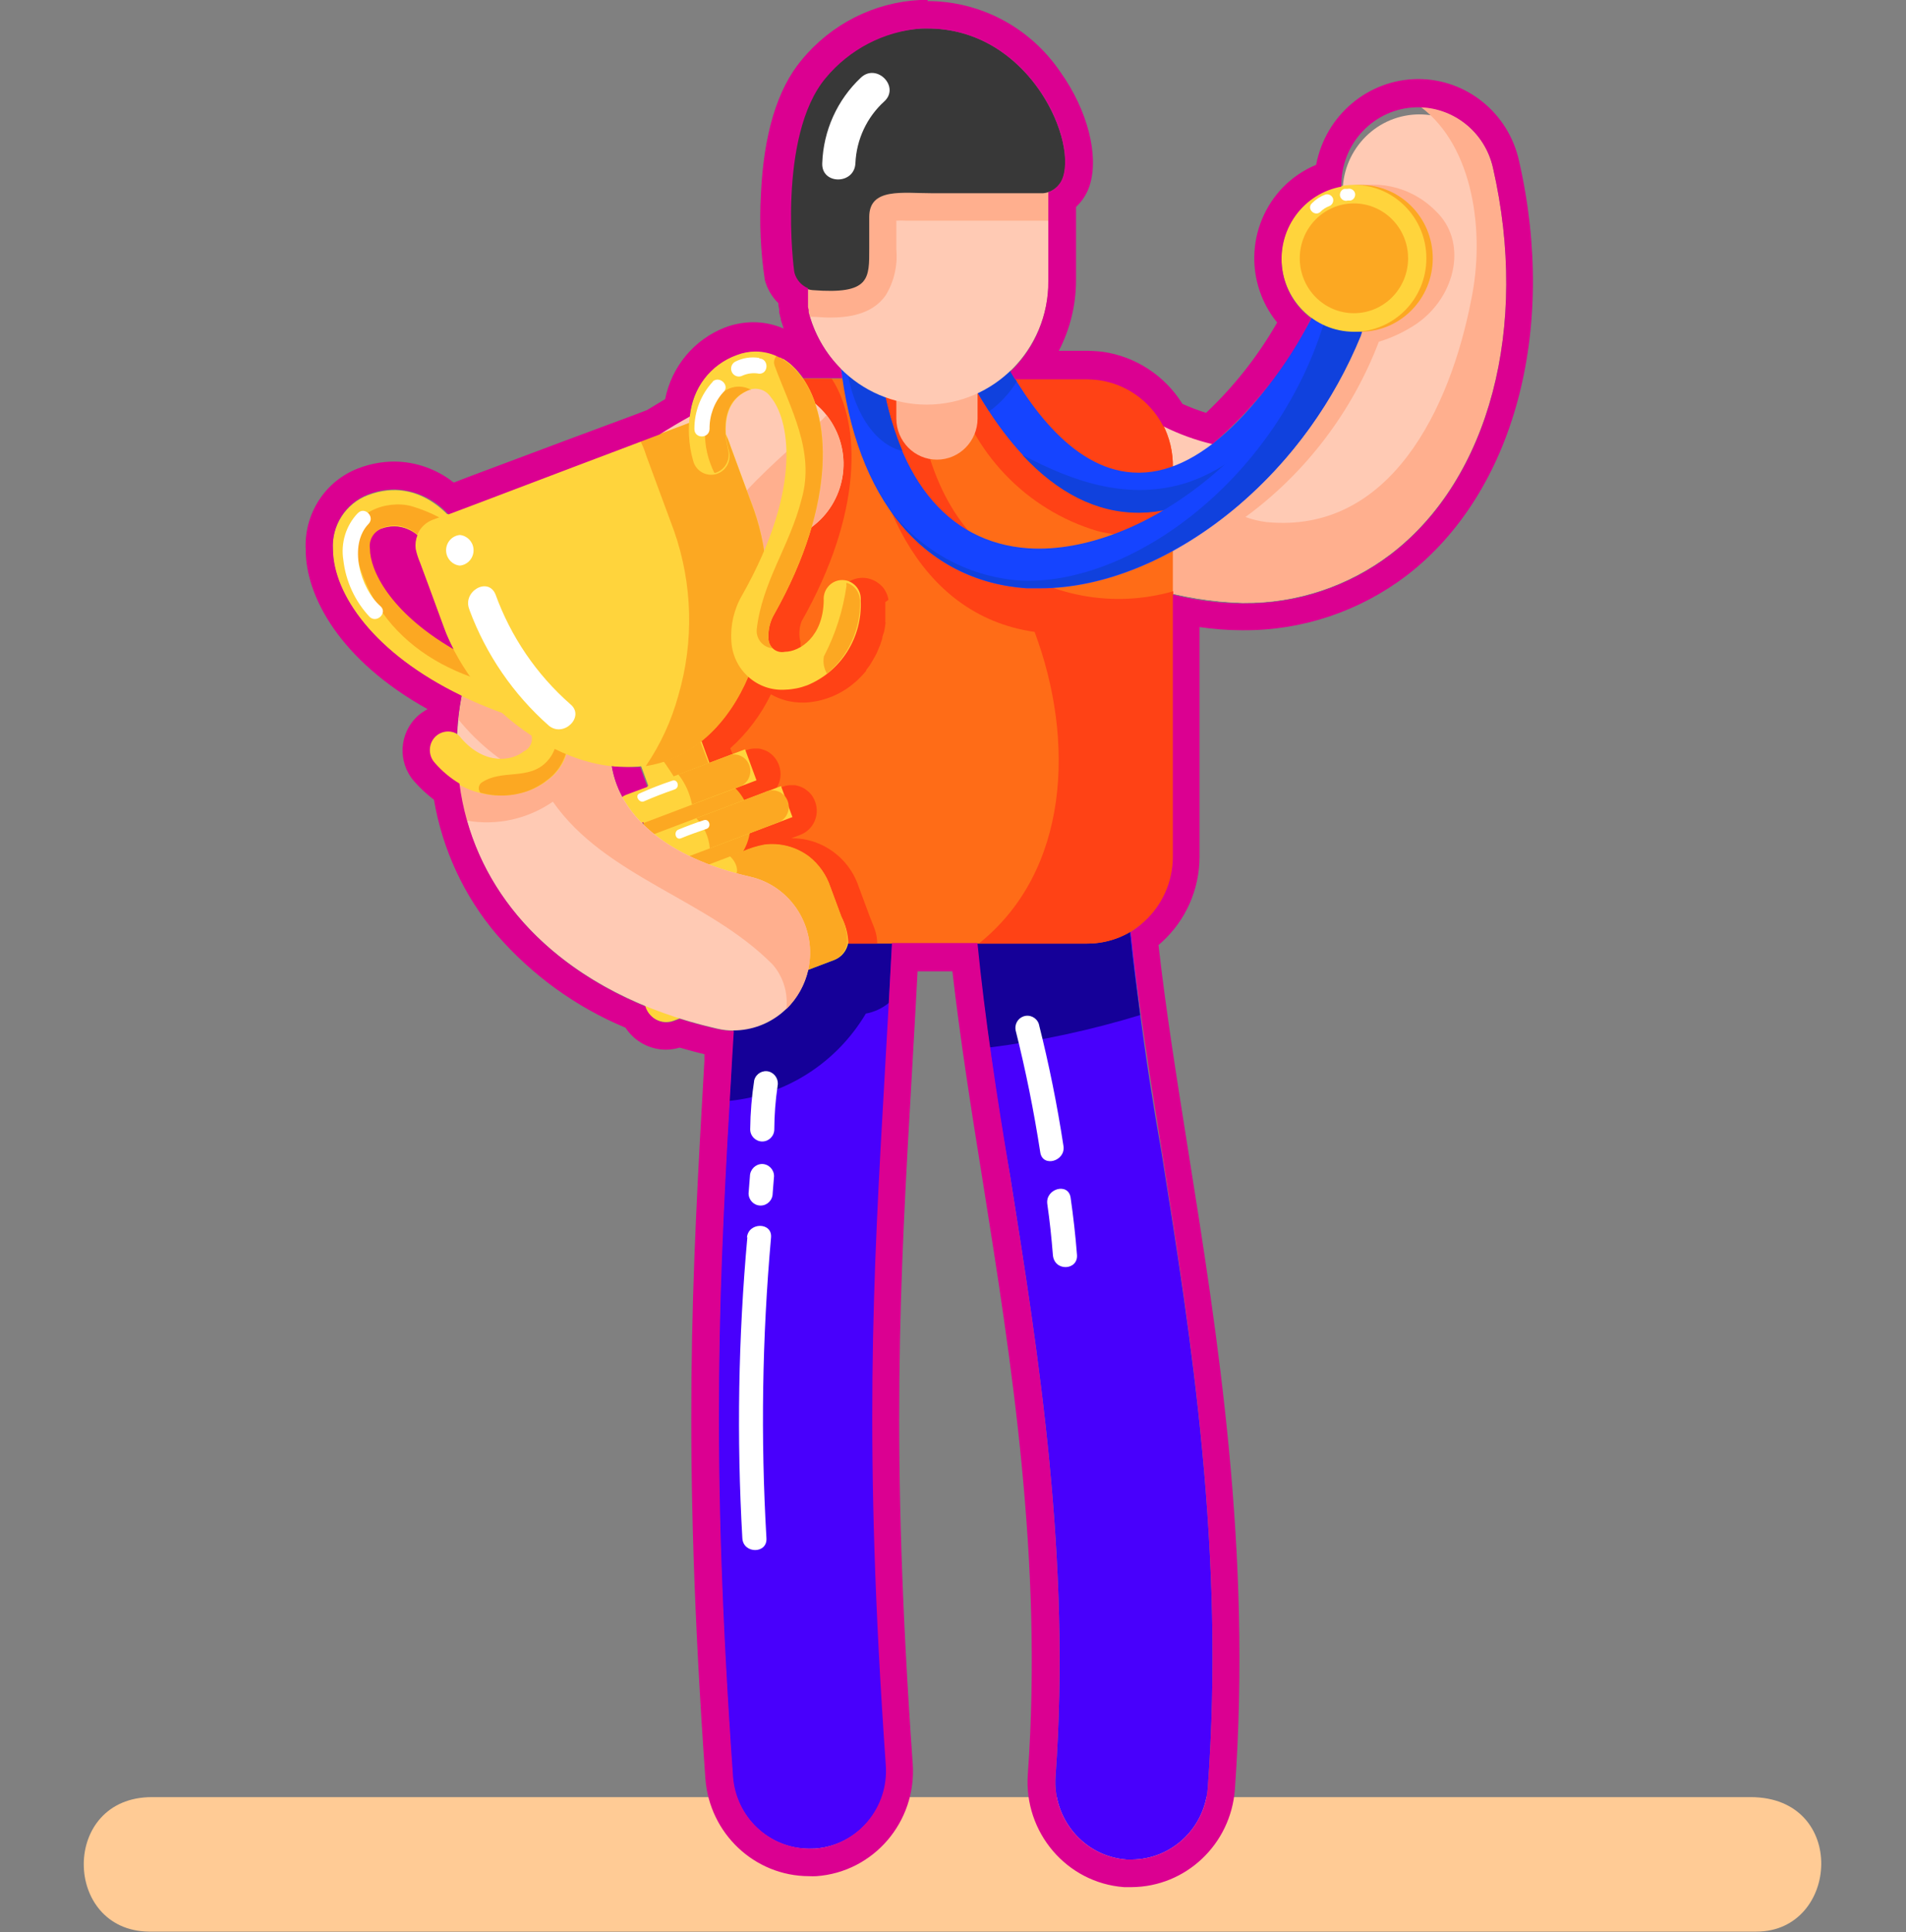 <svg width="75" height="76" xmlns="http://www.w3.org/2000/svg" xmlns:xlink="http://www.w3.org/1999/xlink" xml:space="preserve" overflow="hidden"><rect width="100%" height="100%" fill="#808080" stroke="none"/><defs><clipPath id="clip0"><rect x="337" y="123" width="75" height="76"/></clipPath></defs><g clip-path="url(#clip0)" transform="translate(-337 -123)"><path d="M69.114 75 5.864 75C2.464 74.968 2.379 69.778 5.976 69.778L68.885 69.778C72.722 69.778 72.386 75 69.114 75Z" fill="#FFCB95" transform="matrix(1 0 0 1.013 337 123)"/><path d="M48.938 23.405 48.88 23.405C46.505 23.332 44.186 22.661 42.139 21.454 40.677 20.647 40.148 18.807 40.956 17.346 41.764 15.885 43.603 15.355 45.064 16.163 46.828 17.138 49.328 18.017 51.091 16.696 52.999 15.252 53.724 11.628 52.861 7.871 52.635 6.217 53.793 4.694 55.446 4.469 56.888 4.273 58.265 5.131 58.722 6.512 60.156 12.704 58.579 18.598 54.704 21.518 53.04 22.76 51.015 23.422 48.938 23.405Z" fill="#FFCAB4" transform="matrix(1 0 0 1.013 337 123)"/><path d="M54.731 21.502C53.061 22.755 51.026 23.424 48.938 23.405L48.88 23.405C46.505 23.329 44.187 22.659 42.139 21.454 40.667 20.661 40.117 18.825 40.91 17.354 41.191 16.833 41.618 16.406 42.139 16.125 42.816 16.658 43.657 16.962 44.361 17.404 45.305 17.799 46.191 18.321 46.993 18.955 47.619 18.458 48.215 17.924 48.779 17.357 49.6 17.401 50.411 17.16 51.075 16.674 52.018 15.868 52.662 14.768 52.903 13.552 53.328 11.675 53.312 9.725 52.855 7.855 52.82 7.706 52.795 7.554 52.781 7.402 54.056 6.91 55.502 7.213 56.474 8.175 57.774 9.363 57.3 11.495 55.76 12.56 55.297 12.87 54.79 13.109 54.257 13.269 53.2 15.996 51.377 18.36 49.008 20.074 49.275 20.17 49.552 20.236 49.834 20.271 54.694 20.74 57.065 15.88 57.897 11.612 58.429 9.081 58.008 5.702 55.903 4.151 57.271 4.202 58.434 5.163 58.744 6.496 60.183 12.688 58.605 18.582 54.731 21.502Z" fill="#FFAF8E" transform="matrix(1 0 0 1.013 337 123)"/><path d="M44.531 72.202 44.329 72.202C42.665 72.08 41.414 70.632 41.536 68.968 41.536 68.968 41.536 68.968 41.536 68.968 42.149 60.526 40.87 52.634 39.751 45.675 39.032 41.737 38.518 37.766 38.211 33.775 38.121 32.108 39.4 30.683 41.068 30.594 42.735 30.504 44.159 31.783 44.249 33.45 44.541 37.224 45.025 40.98 45.698 44.705 46.876 51.995 48.208 60.26 47.526 69.399 47.415 70.973 46.109 72.195 44.531 72.202ZM31.838 71.781C30.253 71.78 28.939 70.554 28.827 68.973 27.916 56.247 28.294 49.629 28.784 41.262 28.928 38.848 29.072 36.354 29.2 33.493 29.271 31.817 30.687 30.515 32.363 30.586 34.039 30.656 35.34 32.072 35.27 33.748 35.136 36.647 34.992 39.163 34.849 41.598 34.374 49.762 34.001 56.205 34.881 68.541 34.999 70.209 33.744 71.657 32.077 71.776 32.075 71.776 32.074 71.776 32.072 71.776Z" fill="#4800FC" transform="matrix(1 0 0 1.013 337 123)"/><path d="M44.249 33.45C44.159 31.783 42.735 30.504 41.068 30.594 39.4 30.683 38.121 32.108 38.211 33.775 38.334 36.003 38.606 38.299 38.947 40.671 40.95 40.417 42.928 39.996 44.862 39.413 44.579 37.346 44.329 35.336 44.249 33.45ZM34.071 39.355C34.403 39.295 34.715 39.152 34.977 38.939 35.067 37.34 35.158 35.608 35.243 33.748 35.253 32.077 33.907 30.713 32.235 30.703 30.654 30.693 29.332 31.901 29.2 33.477 29.072 36.338 28.928 38.832 28.784 41.246 28.784 41.779 28.726 42.248 28.699 42.744 30.925 42.527 32.917 41.27 34.071 39.355Z" fill="#150098" transform="matrix(1 0 0 1.013 337 123)"/><path d="M27.42 33.279C27.422 34.358 27.942 35.371 28.816 36.003 29.408 36.424 30.12 36.646 30.847 36.637L42.762 36.637C44.625 36.645 46.142 35.142 46.151 33.279 46.151 33.278 46.151 33.276 46.151 33.274L46.151 18.161C46.164 17.565 46.023 16.976 45.741 16.451 45.23 15.521 44.313 14.886 43.263 14.735 42.973 14.705 42.681 14.695 42.389 14.703L31.076 14.703C30.667 14.689 30.258 14.732 29.861 14.831 28.842 15.126 28.02 15.881 27.639 16.872 27.482 17.312 27.407 17.779 27.42 18.246L27.42 33.279Z" fill="#FF6C17" transform="matrix(1 0 0 1.013 337 123)"/><path d="M39.288 21.689C36.97 20.037 36.298 17.362 35.925 14.703L33.959 14.703C34.129 18.992 36.01 23.879 40.711 24.535 42.309 28.755 42.085 33.818 38.515 36.637L42.778 36.637C44.641 36.645 46.158 35.142 46.167 33.279 46.167 33.278 46.167 33.276 46.167 33.274L46.167 22.957C43.802 23.626 41.259 23.157 39.288 21.689Z" fill="#FF4215" transform="matrix(1 0 0 1.013 337 123)"/><path d="M43.199 20.623C44.172 20.86 45.191 20.834 46.151 20.549L46.151 18.161C46.164 17.565 46.023 16.976 45.741 16.451 45.23 15.521 44.313 14.886 43.263 14.735 42.973 14.705 42.681 14.695 42.389 14.703L37.481 14.703C38.202 17.551 40.378 19.804 43.199 20.623Z" fill="#FF4215" transform="matrix(1 0 0 1.013 337 123)"/><path d="M44.792 19.893C42.219 19.893 39.863 17.985 37.982 14.372L39.346 13.658C40.465 15.79 42.315 18.353 44.792 18.353L44.862 18.353C47.361 18.321 50.063 15.619 52.456 10.743L53.841 11.42C51.113 16.925 48.017 19.856 44.862 19.893Z" fill="#1544FF" transform="matrix(1 0 0 1.013 337 123)"/><path d="M53.127 11.079C51.789 14.196 49.999 17.628 46.754 18.726 44.452 19.467 42.261 18.726 40.226 17.66 41.616 19.142 43.162 19.909 44.792 19.909L44.862 19.909C48.022 19.872 51.118 16.941 53.825 11.436ZM40.007 14.815C39.762 14.425 39.544 14.037 39.346 13.658L37.982 14.372C38.265 14.923 38.58 15.457 38.925 15.971 39.359 15.661 39.727 15.268 40.007 14.815Z" fill="#1041DD" transform="matrix(1 0 0 1.013 337 123)"/><path d="M34.961 23.288C34.951 23.235 34.939 23.184 34.923 23.133 34.888 23.03 34.837 22.934 34.774 22.845 34.745 22.804 34.711 22.767 34.673 22.733 34.478 22.546 34.219 22.439 33.948 22.435 33.359 22.435 32.882 22.912 32.882 23.501 32.882 24.663 32.147 25.099 31.694 25.142 31.626 25.147 31.558 25.128 31.502 25.089L31.502 25.02 31.502 24.945C31.428 24.676 31.442 24.391 31.539 24.13 33.953 19.936 33.889 16.466 32.728 14.703L31.076 14.703C30.667 14.689 30.258 14.732 29.861 14.831 28.842 15.126 28.02 15.881 27.639 16.872 27.482 17.312 27.407 17.779 27.42 18.246L27.42 33.279C27.422 34.358 27.942 35.371 28.816 36.003 29.408 36.424 30.12 36.646 30.847 36.637L34.518 36.637C34.518 36.444 34.483 36.253 34.417 36.072 34.38 35.965 34.337 35.864 34.294 35.763 34.252 35.661 34.241 35.635 34.22 35.576L33.788 34.425C33.55 33.725 33.041 33.15 32.376 32.827 32.001 32.642 31.589 32.548 31.172 32.549L31.134 32.549 31.486 32.416C32.003 32.227 32.268 31.654 32.078 31.137 32.076 31.132 32.074 31.127 32.072 31.121 32.004 30.935 31.879 30.775 31.715 30.663 31.691 30.642 31.664 30.624 31.635 30.61 31.573 30.574 31.507 30.545 31.438 30.524L31.294 30.487 31.081 30.487C30.98 30.492 30.882 30.514 30.788 30.551L30.516 30.652C30.721 30.38 30.771 30.022 30.649 29.704 30.58 29.518 30.458 29.357 30.298 29.24L30.218 29.187C30.153 29.152 30.085 29.123 30.015 29.102 29.963 29.084 29.91 29.072 29.855 29.064L29.663 29.064C29.563 29.069 29.464 29.091 29.37 29.128L28.838 29.315 28.736 29.054C29.401 28.467 29.944 27.755 30.335 26.959 30.715 27.173 31.145 27.283 31.582 27.279L31.683 27.279C32.011 27.263 32.335 27.196 32.642 27.082 32.957 26.966 33.252 26.802 33.516 26.597L33.554 26.565 33.698 26.448 33.761 26.389 33.873 26.277 33.932 26.219 34.087 26.043 34.087 26.011 34.215 25.846 34.252 25.787 34.342 25.638 34.374 25.584C34.422 25.505 34.46 25.43 34.497 25.361 34.529 25.286 34.561 25.217 34.593 25.137L34.625 25.062 34.689 24.876C34.696 24.849 34.705 24.822 34.715 24.796 34.715 24.7 34.769 24.614 34.79 24.519 34.811 24.423 34.822 24.348 34.838 24.247 34.854 24.146 34.838 24.162 34.838 24.162L34.838 23.943 34.838 23.858 34.838 23.549 34.838 23.378ZM30.772 19.792 29.845 17.303C29.827 17.265 29.813 17.226 29.802 17.186 29.765 17.09 29.727 16.983 29.68 16.882 29.58 16.336 29.875 15.794 30.388 15.582L30.426 15.582C30.448 15.577 30.472 15.577 30.495 15.582 30.631 15.601 30.752 15.679 30.825 15.795 31.246 16.285 31.715 17.799 30.927 20.266 30.878 20.096 30.831 19.941 30.772 19.792Z" fill="#FF4215" transform="matrix(1 0 0 1.013 337 123)"/><path d="M36.868 17.847C35.985 17.847 35.27 17.131 35.27 16.248L35.27 11.985C35.27 11.102 35.985 10.386 36.868 10.386 37.751 10.386 38.467 11.102 38.467 11.985L38.467 16.248C38.467 17.131 37.751 17.847 36.868 17.847Z" fill="#FFAF8E" transform="matrix(1 0 0 1.013 337 123)"/><path d="M24.965 29.039 27.369 28.144 28.484 31.139 26.08 32.035Z" fill="#FFD43C" transform="matrix(1 0 0 1.013 337 123)"/><path d="M27.276 28.052 25.475 28.723C26.174 29.575 26.778 30.501 27.276 31.484L28.427 31.057Z" fill="#FCA822" transform="matrix(1 0 0 1.013 337 123)"/><path d="M25.442 32.806C25.836 33.862 27.043 34.386 28.138 33.978 29.232 33.569 29.8 32.381 29.405 31.326 29.011 30.27 27.804 29.745 26.709 30.154 25.615 30.562 25.047 31.75 25.442 32.806Z" fill="#FCA822" transform="matrix(1 0 0 1.013 337 123)"/><path d="M24.041 31.064 29.318 29.094 29.767 30.297 24.49 32.267 24.041 31.064Z" fill="#FFD43C" transform="matrix(1 0 0 1.013 337 123)"/><path d="M23.904 33.072 30.733 30.522 31.182 31.725 24.353 34.276 23.904 33.072Z" fill="#FFD43C" transform="matrix(1 0 0 1.013 337 123)"/><path d="M28.71 29.32 26.695 30.071C26.965 30.411 27.148 30.812 27.228 31.238L29.147 30.524C29.471 30.377 29.614 29.995 29.467 29.671 29.333 29.377 29.003 29.227 28.694 29.32ZM30.133 30.748 27.399 31.771C27.705 32.088 27.893 32.5 27.932 32.938L30.564 31.953C30.907 31.858 31.109 31.502 31.014 31.159 30.919 30.816 30.564 30.615 30.22 30.71 30.185 30.72 30.15 30.732 30.116 30.748Z" fill="#FCA822" transform="matrix(1 0 0 1.013 337 123)"/><path d="M32.834 37.271 31.609 37.729 29.072 38.678 26.909 39.477 26.498 39.632C26.049 39.793 25.555 39.559 25.394 39.111 25.392 39.107 25.391 39.103 25.39 39.099L24.99 38.033C24.873 37.724 24.74 37.415 24.649 37.1 24.331 35.903 24.971 34.66 26.13 34.223 26.786 33.972 27.447 33.732 28.108 33.487L29.243 33.061C29.508 32.947 29.785 32.863 30.069 32.81 30.698 32.728 31.335 32.894 31.843 33.274 32.228 33.576 32.517 33.983 32.674 34.447L33.106 35.598C33.272 35.905 33.364 36.245 33.378 36.594 33.331 36.901 33.124 37.159 32.834 37.271Z" fill="#FFD43C" transform="matrix(1 0 0 1.013 337 123)"/><path d="M33.106 35.582 32.674 34.431C32.517 33.967 32.228 33.56 31.843 33.258 31.335 32.878 30.698 32.712 30.069 32.794 29.785 32.847 29.508 32.931 29.243 33.045L28.71 33.237C29.019 33.498 29.099 33.935 28.875 34.02 26.653 35.086 25.512 37.543 27.127 39.392L29.051 38.678 31.587 37.729 32.813 37.271C33.103 37.154 33.307 36.889 33.346 36.578 33.342 36.232 33.26 35.891 33.106 35.582Z" fill="#FCA822" transform="matrix(1 0 0 1.013 337 123)"/><path d="M28.875 40.01C28.651 40.011 28.427 39.986 28.209 39.935 22.347 38.619 18.526 34.942 18.03 30.109 17.444 24.343 21.723 18.513 28.933 15.257 30.456 14.574 32.245 15.255 32.928 16.778 33.61 18.301 32.929 20.09 31.406 20.772 25.949 23.24 23.77 26.933 24.031 29.496 24.249 31.628 26.248 33.311 29.52 34.041 31.147 34.41 32.168 36.028 31.8 37.655 31.49 39.024 30.278 40 28.875 40.01Z" fill="#FFCAB4" transform="matrix(1 0 0 1.013 337 123)"/><path d="M32.52 16.12C32.445 16.2 32.371 16.28 32.291 16.355 30.159 18.268 27.282 20.469 27.218 23.378 28.483 22.315 29.893 21.438 31.406 20.772 32.928 20.088 33.607 18.299 32.923 16.777 32.922 16.775 32.921 16.773 32.919 16.77 32.812 16.538 32.678 16.32 32.52 16.12ZM31.806 37.654C31.672 38.236 31.372 38.765 30.942 39.179 31.015 38.556 30.821 37.931 30.41 37.457 29.125 36.173 27.479 35.326 25.896 34.431 24.313 33.535 22.789 32.592 21.755 31.127 20.764 31.803 19.549 32.067 18.366 31.862 18.227 31.362 18.123 30.853 18.057 30.338 19.028 30.615 20.062 30.583 21.015 30.247 19.862 29.707 18.845 28.917 18.036 27.934 18.236 26.205 18.805 24.539 19.704 23.048 20.695 25.398 22.022 27.844 24.031 29.299L24.031 29.496C24.094 30.13 24.316 30.739 24.676 31.265 25.539 32.549 27.212 33.525 29.514 34.041 31.144 34.407 32.17 36.024 31.806 37.654Z" fill="#FFAF8E" transform="matrix(1 0 0 1.013 337 123)"/><path d="M20.785 30.706C19.451 31.164 17.973 30.738 17.087 29.64 16.787 29.375 16.759 28.916 17.025 28.617 17.29 28.317 17.748 28.289 18.048 28.554 18.087 28.589 18.122 28.628 18.153 28.67 19.096 29.736 20.162 29.538 20.615 29.171 20.884 29.051 21.005 28.736 20.886 28.468 20.855 28.398 20.81 28.337 20.753 28.286 20.549 28.032 20.272 27.846 19.959 27.753 15.254 26.123 13.122 23.357 13.096 21.358 13.036 20.422 13.597 19.556 14.476 19.227 16.56 18.449 17.988 20.165 18.457 21.183 18.542 21.574 18.294 21.96 17.904 22.046 17.616 22.108 17.318 21.991 17.151 21.747 17.071 21.572 16.314 20.053 15.02 20.543 14.717 20.673 14.54 20.99 14.588 21.316 14.588 22.382 15.845 24.769 20.476 26.373 21.07 26.567 21.589 26.939 21.963 27.439 22.641 28.306 22.488 29.558 21.621 30.237 21.608 30.247 21.594 30.258 21.579 30.269 21.341 30.457 21.072 30.605 20.785 30.706Z" fill="#FFD43C" transform="matrix(1 0 0 1.013 337 123)"/><path d="M21.91 27.514C21.91 28.265 22.075 28.974 21.532 29.555 20.812 30.327 19.741 29.842 18.936 30.396 18.823 30.491 18.806 30.66 18.899 30.775 19.52 30.949 20.179 30.924 20.785 30.706 21.059 30.604 21.314 30.46 21.542 30.279 22.431 29.625 22.62 28.374 21.966 27.485 21.96 27.477 21.953 27.468 21.947 27.46ZM16.192 19.653C15.206 19.387 13.762 19.925 13.911 21.007 14.577 24.876 17.86 26.592 21.372 26.869 21.092 26.641 20.777 26.461 20.439 26.336 15.808 24.737 14.577 22.328 14.577 21.279 14.529 20.953 14.706 20.636 15.009 20.506 16.325 20.016 17.082 21.534 17.14 21.71 17.308 22.075 17.74 22.235 18.105 22.067 18.47 21.899 18.63 21.468 18.462 21.103 18.409 20.991 18.345 20.868 18.276 20.746 17.663 20.244 16.953 19.872 16.192 19.653Z" fill="#FCA822" transform="matrix(1 0 0 1.013 337 123)"/><path d="M17.002 20.192 18.808 19.52 22.651 18.081 26.21 16.76 27.138 16.413 27.271 16.365C27.746 16.195 28.276 16.382 28.539 16.813 28.62 16.972 28.688 17.138 28.742 17.308L29.072 18.193 29.669 19.792C30.291 21.546 30.341 23.453 29.813 25.238 29.28 27.055 28.14 28.83 26.301 29.501 24.462 30.173 22.432 29.57 20.86 28.526 19.315 27.523 18.123 26.062 17.45 24.348L16.837 22.707 16.512 21.838C16.437 21.667 16.38 21.488 16.341 21.305 16.285 20.827 16.555 20.371 17.002 20.192Z" fill="#FFD43C" transform="matrix(1 0 0 1.013 337 123)"/><path d="M28.529 16.813C28.267 16.39 27.747 16.204 27.276 16.365L27.143 16.413 26.21 16.76 25.203 17.133C25.295 17.314 25.372 17.503 25.432 17.698L25.821 18.737 26.525 20.618C27.255 22.678 27.313 24.917 26.69 27.013 26.419 27.989 25.987 28.913 25.411 29.746 25.714 29.698 26.012 29.622 26.301 29.517 28.14 28.846 29.296 27.071 29.813 25.254 30.341 23.469 30.291 21.562 29.669 19.808L29.072 18.209 28.742 17.325C28.685 17.148 28.614 16.977 28.529 16.813Z" fill="#FCA822" transform="matrix(1 0 0 1.013 337 123)"/><path d="M31.763 26.608C31.49 26.71 31.202 26.768 30.91 26.778 29.813 26.856 28.859 26.029 28.781 24.931 28.78 24.92 28.78 24.909 28.779 24.897 28.735 24.271 28.883 23.646 29.205 23.106 31.646 18.843 31.012 16.227 30.335 15.427 30.156 15.15 29.813 15.028 29.498 15.129 28.15 15.662 28.64 17.372 28.662 17.442 28.807 17.818 28.619 18.241 28.243 18.386 27.867 18.53 27.444 18.343 27.299 17.967 27.285 17.93 27.274 17.891 27.265 17.852 26.951 16.786 26.909 14.548 28.992 13.77 29.878 13.439 30.876 13.732 31.443 14.489 32.728 16.03 32.935 19.515 30.474 23.831 30.302 24.115 30.22 24.444 30.239 24.774 30.233 25.069 30.466 25.312 30.76 25.319 30.802 25.32 30.843 25.316 30.884 25.307 31.465 25.307 32.392 24.726 32.413 23.314 32.379 22.913 32.677 22.559 33.078 22.524 33.48 22.49 33.834 22.788 33.868 23.19 33.872 23.231 33.872 23.273 33.868 23.314 33.939 24.748 33.094 26.07 31.763 26.608Z" fill="#FFD43C" transform="matrix(1 0 0 1.013 337 123)"/><path d="M28.108 18.358 28.155 18.358C28.538 18.24 28.756 17.837 28.646 17.452 28.646 17.383 28.113 15.646 29.482 15.14L29.557 15.14C29.203 14.939 28.762 14.977 28.448 15.236 27.505 16.056 27.628 17.399 28.108 18.358ZM32.419 25.488C32.377 25.718 32.42 25.955 32.541 26.155 33.387 25.469 33.867 24.43 33.842 23.341 33.843 23.011 33.626 22.72 33.309 22.627 33.3 22.664 33.3 22.702 33.309 22.739 33.174 23.7 32.873 24.631 32.419 25.488ZM31.427 14.489C31.191 14.204 30.894 13.975 30.559 13.818 30.466 13.918 30.435 14.062 30.479 14.191 31.097 15.859 32.078 17.511 31.545 19.371 31.086 21.188 29.973 22.611 29.775 24.46 29.757 24.824 30.03 25.138 30.394 25.169 30.296 25.06 30.239 24.921 30.234 24.774 30.216 24.443 30.3 24.114 30.474 23.831 32.935 19.515 32.728 16.03 31.427 14.489Z" fill="#FCA822" transform="matrix(1 0 0 1.013 337 123)"/><path d="M40.929 22.845 40.396 22.845C36.335 22.558 33.671 19.392 33.074 14.132L34.603 13.957C35.136 18.47 37.225 21.071 40.465 21.289 44.899 21.577 51.043 17.213 52.754 10.477L54.246 10.855C53.361 14.286 51.429 17.355 48.72 19.637 46.269 21.694 43.46 22.845 40.929 22.845Z" fill="#1544FF" transform="matrix(1 0 0 1.013 337 123)"/><path d="M35.509 17.511C35.035 16.377 34.73 15.179 34.603 13.957L33.309 14.106C33.42 15.422 34.151 17.191 35.509 17.511ZM52.397 11.766C52.301 12.033 52.2 12.299 52.093 12.56 50.116 18.811 44.292 22.813 40.066 22.536 38.058 22.376 36.214 21.366 34.998 19.76 36.212 21.574 38.211 22.709 40.391 22.824L40.924 22.824C43.455 22.824 46.253 21.673 48.715 19.627 50.831 17.85 52.488 15.591 53.548 13.04 53.649 12.731 53.74 12.416 53.82 12.102Z" fill="#1041DD" transform="matrix(1 0 0 1.013 337 123)"/><path d="M36.463 15.71C33.815 15.71 31.667 13.562 31.667 10.914L31.667 6.651C31.667 4.002 33.815 1.854 36.463 1.854 39.112 1.854 41.259 4.002 41.259 6.651L41.259 10.914C41.259 13.562 39.112 15.71 36.463 15.71Z" fill="#FFCAB4" transform="matrix(1 0 0 1.013 337 123)"/><path d="M50.676 10.029C50.675 11.604 51.952 12.88 53.526 12.881 55.101 12.881 56.377 11.605 56.378 10.03 56.378 10.03 56.378 10.029 56.378 10.029 56.378 8.455 55.102 7.178 53.527 7.178 51.953 7.177 50.676 8.454 50.676 10.028 50.676 10.028 50.676 10.029 50.676 10.029Z" fill="#FCA822" transform="matrix(1 0 0 1.013 337 123)"/><path d="M50.425 10.029C50.425 11.604 51.701 12.88 53.276 12.881 54.85 12.881 56.127 11.605 56.127 10.03 56.127 10.03 56.127 10.029 56.127 10.029 56.127 8.455 54.851 7.178 53.277 7.178 51.702 7.177 50.425 8.454 50.425 10.028 50.425 10.028 50.425 10.029 50.425 10.029Z" fill="#FFD43C" transform="matrix(1 0 0 1.013 337 123)"/><path d="M51.145 10.029C51.145 11.206 52.099 12.161 53.276 12.161 54.453 12.161 55.408 11.206 55.408 10.029 55.408 8.852 54.453 7.898 53.276 7.898 52.099 7.898 51.145 8.852 51.145 10.029Z" fill="#FCA822" transform="matrix(1 0 0 1.013 337 123)"/><path d="M41.265 6.645C41.265 3.996 39.117 1.849 36.469 1.849 33.82 1.849 31.673 3.996 31.673 6.645L31.673 10.908C31.67 11.379 31.737 11.848 31.87 12.299 32.152 12.299 32.403 12.331 32.632 12.331 33.319 12.331 34.305 12.241 34.854 11.463 35.182 10.93 35.328 10.305 35.27 9.683L35.27 8.569C35.406 8.561 35.543 8.561 35.68 8.569L41.281 8.569Z" fill="#FFAF8E" transform="matrix(1 0 0 1.013 337 123)"/><path d="M34.204 8.425 34.204 9.635C34.204 10.818 34.246 11.441 31.976 11.265 31.595 11.233 31.275 10.967 31.172 10.599 31.134 10.482 30.484 5.302 32.397 3.038 33.359 1.895 34.748 1.197 36.239 1.108 40.343 0.922 42.357 5.281 41.84 6.874 41.724 7.228 41.407 7.476 41.036 7.503L36.714 7.503C35.509 7.503 34.204 7.274 34.204 8.425Z" fill="#383838" transform="matrix(1 0 0 1.013 337 123)"/><path d="M18.094 21.961C18.422 21.93 18.663 21.638 18.632 21.31 18.605 21.025 18.379 20.799 18.094 20.772 17.766 20.803 17.525 21.095 17.556 21.423 17.584 21.708 17.809 21.934 18.094 21.961ZM18.473 23.682C19.127 25.417 20.202 26.963 21.601 28.18 22.192 28.649 23.034 27.812 22.438 27.338 21.112 26.189 20.1 24.722 19.496 23.075 19.197 22.376 18.174 22.979 18.473 23.671ZM29.877 13.898C29.551 13.844 29.217 13.896 28.923 14.047 28.776 14.131 28.724 14.318 28.808 14.466 28.892 14.613 29.079 14.664 29.227 14.58 29.431 14.493 29.658 14.469 29.877 14.511 30.255 14.511 30.255 13.93 29.877 13.919ZM28.054 14.815C27.583 15.312 27.321 15.973 27.324 16.658 27.324 17.042 27.905 17.042 27.921 16.658 27.913 16.134 28.103 15.626 28.454 15.236 28.747 14.985 28.326 14.569 28.038 14.815ZM14.082 19.92C13.613 20.404 13.402 21.082 13.511 21.747 13.608 22.578 13.973 23.354 14.551 23.959 14.838 24.209 15.259 23.788 14.972 23.538 14.172 22.845 13.698 21.161 14.503 20.341 14.769 20.069 14.348 19.648 14.082 19.925ZM25.347 31.111C25.741 30.94 26.141 30.791 26.546 30.652 26.765 30.578 26.669 30.237 26.456 30.311 26.018 30.455 25.587 30.62 25.166 30.807 24.958 30.897 25.166 31.201 25.347 31.111ZM26.797 32.549C27.122 32.416 27.457 32.299 27.793 32.187 28.012 32.118 27.916 31.777 27.697 31.846 27.361 31.953 27.031 32.075 26.701 32.208 26.488 32.288 26.583 32.635 26.797 32.549ZM29.68 41.928C29.581 42.563 29.527 43.204 29.52 43.847 29.52 44.109 29.732 44.321 29.994 44.321 30.256 44.321 30.468 44.109 30.468 43.847 30.471 43.288 30.514 42.731 30.596 42.179 30.652 41.932 30.508 41.683 30.266 41.609 30.014 41.537 29.752 41.684 29.68 41.936 29.68 41.937 29.68 41.938 29.68 41.939ZM29.509 45.669 29.456 46.335C29.456 46.597 29.668 46.81 29.93 46.809 30.192 46.809 30.404 46.597 30.404 46.335L30.458 45.669C30.458 45.407 30.245 45.195 29.983 45.195 29.724 45.201 29.515 45.41 29.509 45.669ZM29.408 48.041C29.051 51.926 28.985 55.832 29.211 59.727 29.248 60.335 30.196 60.34 30.159 59.727 29.929 55.836 29.989 51.933 30.34 48.051 30.394 47.444 29.445 47.449 29.392 48.051ZM39.965 40.01C40.364 41.571 40.684 43.149 40.934 44.742 41.025 45.344 41.941 45.089 41.846 44.492 41.6 42.9 41.277 41.321 40.876 39.754 40.788 39.507 40.517 39.378 40.27 39.465 40.046 39.544 39.916 39.777 39.965 40.01ZM41.211 46.751C41.307 47.407 41.377 48.062 41.43 48.723 41.483 49.384 42.426 49.33 42.379 48.723 42.32 47.977 42.235 47.236 42.128 46.501 42.037 45.898 41.126 46.154 41.211 46.751ZM52.157 7.551C51.957 7.625 51.775 7.741 51.624 7.892 51.4 8.105 51.736 8.425 51.955 8.228 52.05 8.132 52.164 8.058 52.29 8.009 52.414 7.971 52.487 7.842 52.456 7.716 52.417 7.592 52.288 7.52 52.163 7.551ZM53.02 7.786 53.148 7.786C53.274 7.752 53.349 7.624 53.319 7.498 53.28 7.374 53.152 7.301 53.026 7.333L52.898 7.333C52.772 7.369 52.699 7.499 52.733 7.626 52.771 7.747 52.896 7.819 53.02 7.791ZM33.879 3.011C32.948 3.872 32.399 5.069 32.355 6.336 32.317 7.178 33.623 7.178 33.66 6.336 33.701 5.414 34.112 4.547 34.801 3.933 35.419 3.363 34.497 2.441 33.879 3.011Z" fill="#FFFFFF" transform="matrix(1 0 0 1.013 337 123)"/><path d="M36.495 1.108C40.428 1.108 42.357 5.318 41.824 6.88 41.734 7.153 41.521 7.368 41.249 7.461L41.249 10.908C41.261 12.239 40.721 13.514 39.757 14.431L39.938 14.729 42.645 14.729C42.843 14.726 43.04 14.737 43.236 14.761 44.298 14.907 45.227 15.548 45.741 16.488 45.752 16.51 45.764 16.532 45.778 16.552 46.393 16.856 47.04 17.088 47.708 17.245 49.314 15.89 50.636 14.231 51.598 12.363 50.325 11.431 50.049 9.644 50.981 8.371 51.414 7.779 52.059 7.377 52.781 7.247 52.748 5.579 54.073 4.2 55.742 4.166 57.176 4.138 58.433 5.123 58.749 6.523 60.183 12.715 58.605 18.609 54.731 21.529 53.061 22.782 51.026 23.45 48.938 23.431L48.88 23.431C47.96 23.422 47.044 23.305 46.151 23.085L46.151 33.274C46.148 34.23 45.739 35.141 45.027 35.779 44.863 35.931 44.684 36.066 44.494 36.184 44.776 38.848 45.235 41.721 45.72 44.71 46.876 51.995 48.208 60.26 47.526 69.399 47.414 70.979 46.099 72.204 44.515 72.202L44.329 72.202C42.665 72.08 41.414 70.632 41.536 68.968 41.536 68.968 41.536 68.968 41.536 68.968 42.149 60.526 40.87 52.634 39.751 45.675 39.218 42.536 38.755 39.53 38.462 36.615L35.099 36.615C35.008 38.358 34.913 39.989 34.822 41.577 34.348 49.741 33.975 56.183 34.854 68.52 34.986 70.186 33.741 71.644 32.075 71.776 32.074 71.776 32.073 71.776 32.072 71.776L31.854 71.776C30.269 71.774 28.955 70.549 28.843 68.968 27.932 56.242 28.31 49.623 28.8 41.257 28.827 40.852 28.848 40.442 28.875 40.026 28.651 40.027 28.427 40.002 28.209 39.951 27.708 39.839 27.218 39.706 26.749 39.562L26.514 39.648C26.421 39.683 26.321 39.701 26.221 39.701 25.853 39.693 25.528 39.457 25.406 39.109L25.406 39.083C21.249 37.393 18.59 34.287 18.078 30.423 17.717 30.209 17.391 29.939 17.114 29.624 16.837 29.331 16.85 28.869 17.143 28.592 17.146 28.589 17.148 28.587 17.151 28.585 17.283 28.467 17.454 28.403 17.631 28.403 17.753 28.402 17.874 28.431 17.982 28.489 18.008 27.993 18.069 27.5 18.164 27.013 14.71 25.366 13.122 23.069 13.101 21.332 13.041 20.395 13.602 19.529 14.481 19.2 14.811 19.072 15.161 19.005 15.515 19.003 16.328 19.022 17.098 19.372 17.647 19.973L18.824 19.536 22.667 18.097 25.209 17.149 25.949 16.872C26.333 16.632 26.733 16.397 27.143 16.173 27.237 15.084 27.961 14.15 28.992 13.786 29.227 13.697 29.476 13.65 29.727 13.648 30.02 13.649 30.309 13.713 30.575 13.834L30.671 13.882 30.703 13.882 30.799 13.935 30.831 13.935 30.98 14.037 31.033 14.074 31.092 14.122 31.161 14.18 31.209 14.228 31.289 14.303 31.326 14.34 31.443 14.468C31.497 14.537 31.555 14.607 31.609 14.681L33.138 14.681C33.138 14.559 33.101 14.436 33.085 14.314 32.52 13.753 32.102 13.061 31.87 12.299L31.822 12.129 31.822 12.027C31.81 11.993 31.802 11.957 31.795 11.921L31.795 11.825 31.795 11.617 31.795 11.415 31.795 11.345 31.795 11.191C31.535 11.085 31.338 10.864 31.262 10.594 31.225 10.477 30.575 5.297 32.488 3.032 33.429 1.913 34.781 1.22 36.239 1.108L36.495 1.108M17.844 25.206C17.705 24.929 17.577 24.673 17.465 24.353L16.853 22.707 16.528 21.843C16.453 21.672 16.395 21.494 16.357 21.311 16.334 21.13 16.358 20.947 16.426 20.778 16.172 20.565 15.852 20.444 15.52 20.437 15.338 20.437 15.158 20.469 14.988 20.532 14.685 20.662 14.508 20.98 14.556 21.305 14.556 22.121 15.318 23.751 17.823 25.195M24.473 30.951C24.524 30.913 24.579 30.883 24.638 30.86L25.475 30.551 25.192 29.784 24.66 29.784C24.464 29.784 24.268 29.773 24.073 29.752 24.144 30.162 24.281 30.558 24.478 30.924M25.32 31.99C25.318 31.969 25.318 31.947 25.32 31.926L25.267 31.926 25.315 31.974M36.506-4.16334e-15 36.202-4.16334e-15C34.39 0.091 32.699 0.938 31.539 2.334 30.585 3.459 30.047 5.217 29.941 7.562 29.878 8.667 29.93 9.776 30.095 10.871 30.189 11.214 30.373 11.525 30.628 11.772L30.628 11.841 30.66 12.001 30.66 12.123 30.692 12.251C30.698 12.288 30.707 12.323 30.719 12.358 30.719 12.432 30.756 12.502 30.777 12.571 30.799 12.64 30.815 12.694 30.836 12.758 30.457 12.595 30.049 12.511 29.637 12.512 29.258 12.514 28.883 12.582 28.529 12.715 27.319 13.178 26.43 14.227 26.173 15.497L25.459 15.923 25.192 16.024 24.82 16.163 22.278 17.095 18.43 18.518 17.855 18.737C17.185 18.213 16.36 17.926 15.51 17.921 15.029 17.923 14.552 18.012 14.103 18.183 12.791 18.673 11.951 19.96 12.03 21.358 12.03 23.122 13.341 25.622 16.826 27.535 16.688 27.606 16.559 27.693 16.442 27.796 15.703 28.456 15.636 29.59 16.293 30.332 16.529 30.598 16.792 30.839 17.076 31.052 17.41 32.985 18.26 34.792 19.538 36.28 20.928 37.862 22.664 39.102 24.612 39.903 24.968 40.438 25.568 40.758 26.21 40.756 26.391 40.754 26.57 40.727 26.743 40.676 27.068 40.767 27.393 40.857 27.718 40.932L27.718 41.182C27.228 49.602 26.839 56.253 27.756 69.053 27.915 71.189 29.691 72.842 31.832 72.847 31.93 72.852 32.028 72.852 32.126 72.847 34.377 72.688 36.074 70.734 35.915 68.482 35.915 68.48 35.914 68.479 35.914 68.477 35.035 56.221 35.408 49.794 35.883 41.673 35.957 40.399 36.032 39.088 36.106 37.713L37.476 37.713C37.78 40.335 38.211 43.042 38.669 45.85 39.783 52.778 41.046 60.58 40.444 68.893 40.282 71.147 41.975 73.106 44.228 73.273L44.526 73.273C46.663 73.26 48.431 71.61 48.592 69.479 49.264 60.207 47.921 51.894 46.732 44.534 46.29 41.779 45.869 39.168 45.587 36.695L45.725 36.573C46.66 35.732 47.196 34.536 47.201 33.279L47.201 24.348C47.748 24.428 48.3 24.469 48.853 24.471L48.922 24.471C51.244 24.484 53.505 23.735 55.36 22.339 59.564 19.142 61.302 12.843 59.772 6.24 59.353 4.381 57.698 3.063 55.791 3.069 53.834 3.083 52.158 4.477 51.789 6.4 49.787 7.219 48.828 9.506 49.647 11.508 49.797 11.875 50.002 12.217 50.255 12.523 49.501 13.824 48.558 15.005 47.457 16.03 47.142 15.932 46.832 15.816 46.53 15.683 45.829 14.577 44.677 13.836 43.38 13.658 43.136 13.631 42.891 13.618 42.645 13.621L41.664 13.621C42.107 12.779 42.339 11.843 42.341 10.892L42.341 8.036C42.585 7.812 42.768 7.529 42.874 7.215 43.258 6.048 42.794 4.269 41.723 2.792 40.54 1.071 38.584 0.042 36.495 0.043Z" fill="#DB0091" transform="matrix(1 0 0 1.013 337 123)"/></g></svg>